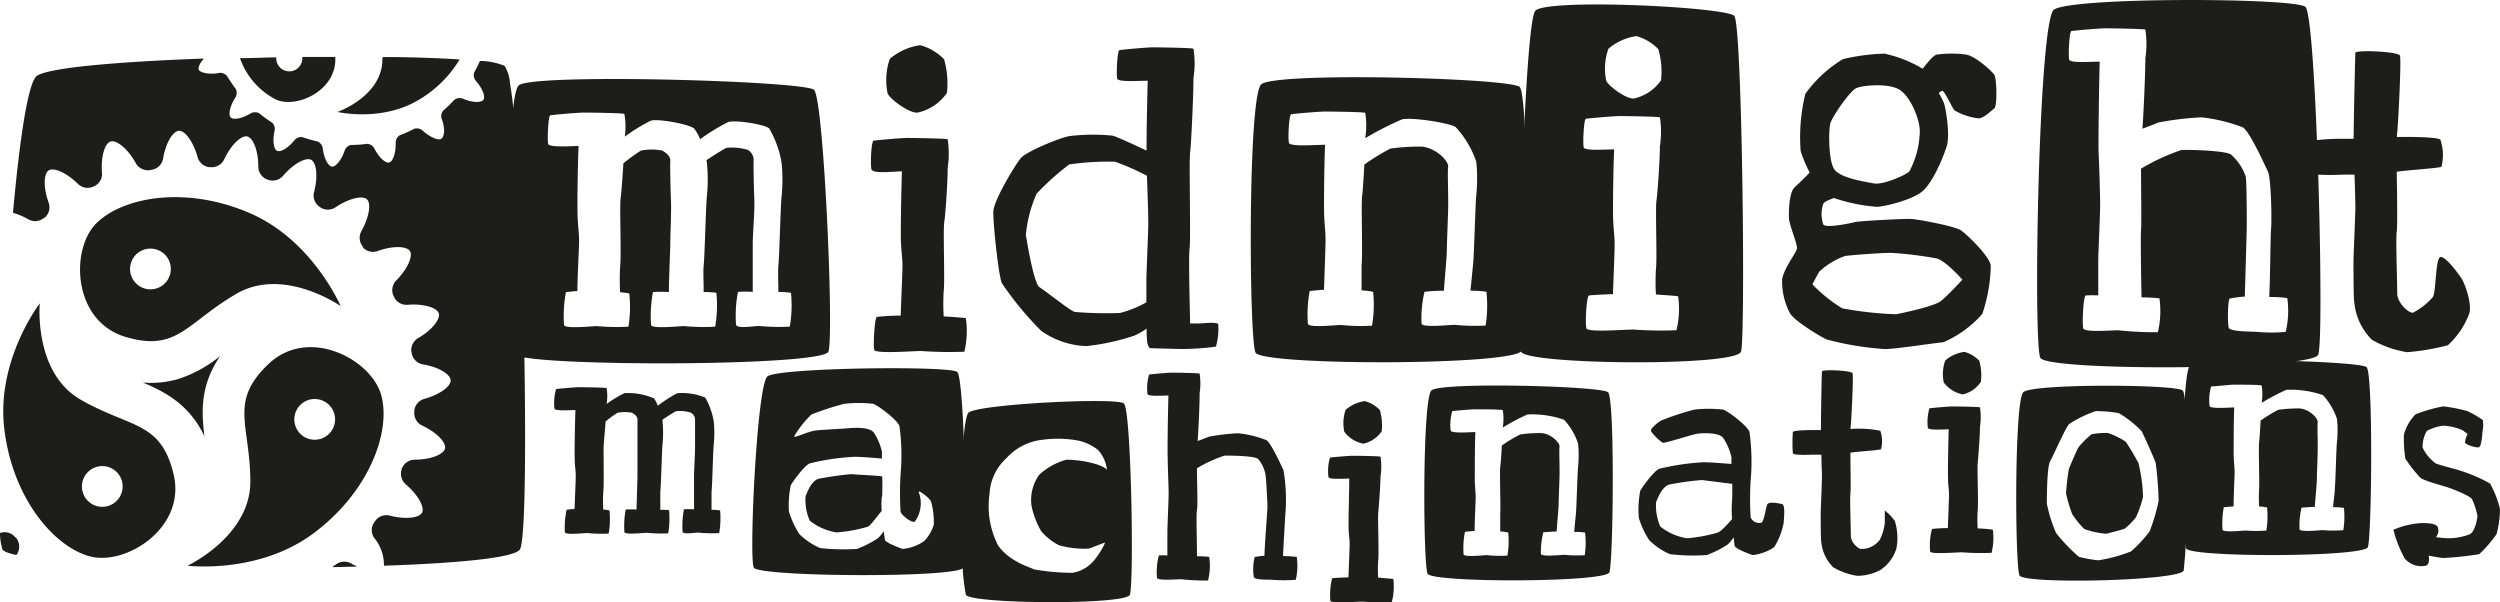 <?xml version="1.0" encoding="UTF-8"?>
<svg xmlns="http://www.w3.org/2000/svg" viewBox="0 0 314.25 75.73">
  <defs>
    <style>.cls-1{fill:#1d1d1b;}</style>
  </defs>
  <g id="Layer_2" data-name="Layer 2">
    <g id="Layer_1-2" data-name="Layer 1">
      <path class="cls-1" d="M121.41,40c-.14-.05-1.46-.15-2.79-.23a27.58,27.58,0,0,1,0-3.15c.17-1.32-.09-7.69.07-8.67s.44-5.15.43-6.83a11.88,11.88,0,0,0,0-3.62c-.26-.1-4.42-.16-5.08-.16s-3.7.26-4.21.34c-.32,0-.44,3-.29,3.59s2.55.31,3.83.26c-.08,2.57-.18,7.85-.12,8.94.07,1.44.19,2,.19,3,0,.84-.17,4.45-.22,6.2-1.35,0-2.73.12-3,.17s-.48,3.56-.33,4.13,5.37.1,6,.16a49.93,49.93,0,0,0,5.33.08A11.32,11.32,0,0,0,121.41,40Z"></path>
      <path class="cls-1" d="M250.69,9.41c-.3-.47-2.38-2.35-3.51-2.54a13.16,13.16,0,0,0-3.76,0c-.41.11-1.2,1.07-1.74,1.77a16,16,0,0,0-4.81-1.9,25.3,25.3,0,0,0-5.2.69,15.82,15.82,0,0,0-4.74,4.37,23,23,0,0,0-.59,7.17,16.64,16.64,0,0,0,1.14,2.72c-.57.59-1.44,1.45-1.88,1.84-.69.6-.77,2.93-.73,3.87s1.12,3.32,1,3.88-1.65,2.45-1.86,3.87a8.67,8.67,0,0,0,.94,4.13c.39.9,3.58,2.89,4.69,3.4a37.88,37.88,0,0,0,7.33,1.2c1.24,0,6.62-.82,7.31-.86a13.66,13.66,0,0,0,4.9-3.57,20,20,0,0,0,1.06-6c0-1.09-3-4-3.77-4.51s-5.37-1.38-6.28-1.42-6.5.26-7,.39-3.63.82-4,.31a4,4,0,0,1,0-2.61c.11-.24.8-.53,1.33-.72A22,22,0,0,0,235.93,26c1.17-.07,4.52-.9,5.77-2s2.54-4.14,3-5.6-.13-4.86-.35-5.46a10.21,10.21,0,0,0-.64-1.23c.15-.17.33-.32.47-.28.3.08,1.21,2.15,1.51,2.45a8,8,0,0,0,3,1c.69,0,1.63-1,2-1.25S251,9.89,250.69,9.41ZM231.92,32.18c.87-.13,5-.43,5.9-.39a47.13,47.13,0,0,1,5.68.71c1.19.39,3.17,2.66,3.17,2.66s-1.84,2-2.7,2.68-4.78,1.49-5.59,1.66a43.65,43.65,0,0,1-6.83-.75,19.26,19.26,0,0,1-3.73-3s.5-1,.88-1.62A9.23,9.23,0,0,1,231.92,32.18ZM240,21.55c-.52.5-3.32,1.73-4.48,1.5s-4.3-.66-5-1.85-.67-4.86-.45-5.68,2.43-4.06,3.26-4.44,4.13-.65,5.46.21,2.45,3.5,2.53,5.09A11.08,11.08,0,0,1,240,21.55Z"></path>
      <path class="cls-1" d="M309.38,34.94c-.4-.57-1.89-2.64-2.58-2.64s-.57,4.48-1,5.05a8.49,8.49,0,0,1-2.47,1.95c-.46.12-1.9-1.06-2-2.35,0-2-.2-6.78-.06-7.84.1-.77.05-4.41,0-7.52,1-.18,5.34-.45,5.62-.63a5.92,5.92,0,0,0-.14-3.41c-.3-.3-3.47-.38-5.46-.32,0-.09,0-.18,0-.23.16-1,.57-9.47.39-10s-5.53-.76-5.62-.36c0,.24-.18,7.14-.21,10.81l-1.34,0a26.92,26.92,0,0,0-3.36.17c-.3.05-.5.12-.51.21a27.63,27.63,0,0,0,0,3.86c0,.13.29.21.67.26a27.39,27.39,0,0,0,3.12,0l1.53,0c.06,1.62.11,3.46.11,4.11,0,1-.25,6.26-.24,7.06s0,4.69.12,5a7.6,7.6,0,0,0,2.21,4.6,13,13,0,0,0,4.42,1.55,29.34,29.34,0,0,0,5.11-.87,10.21,10.21,0,0,0,2.7-4C310.76,38.06,309.78,35.52,309.38,34.94Z"></path>
      <path class="cls-1" d="M90.52,64.16a7.85,7.85,0,0,0-1.08-.08c0-.9,0-1.82,0-2.23.1-.91.19-5.32.28-6a14.49,14.49,0,0,0,0-2.87,9,9,0,0,0-1.07-3,7.47,7.47,0,0,0-3.53-.55A18.46,18.46,0,0,0,82.68,51a3.81,3.81,0,0,0-.47-.92,8.14,8.14,0,0,0-3.73-.66,15.45,15.45,0,0,0-2.23,1.36,6.14,6.14,0,0,0,0-2c-.17-.07-3-.11-3.47-.11s-2.53.18-2.88.24a6.13,6.13,0,0,0-.2,2.45c.08.31,1.75.21,2.63.18-.06,1.75-.13,5.36-.09,6.11,0,1,.13,1.37.13,2.08s-.11,3.08-.15,4.26c-.47,0-.88.07-1,.09A11.12,11.12,0,0,0,71,66.9c.08.4,2.62.07,2.92.11a17.24,17.24,0,0,0,2.59.06,10.52,10.52,0,0,0,.1-2.91,5.23,5.23,0,0,0-.78-.11,20.18,20.18,0,0,1,0-2.2c.12-.91,0-5.26.06-5.93,0-.36.16-1.72.23-2.94a13.34,13.34,0,0,1,1.5-1.09,4.8,4.8,0,0,1,1.85,0c.17.13.68.37.66.87,0,.21,0,2.45,0,3.43s0,2.83,0,3.54-.09,3.16-.12,4.32a10.29,10.29,0,0,0-1.36,0,11.17,11.17,0,0,0-.16,2.83c.07.39,2.61.06,2.91.1a17.34,17.34,0,0,0,2.6.06,11.34,11.34,0,0,0,.1-2.91A8.08,8.08,0,0,0,83,64.09c0-.9,0-1.83,0-2.24.1-.91.2-5.32.28-6a14.49,14.49,0,0,0,0-2.87c0-.06,0-.15,0-.23.69-.47,1.54-1,1.7-1.06a4.47,4.47,0,0,1,1.85.18,1,1,0,0,1,.54.87c0,.21,0,2.45,0,3.43s-.13,3-.13,3.65,0,3.12,0,4.2a10.71,10.71,0,0,0-1.27,0,11.12,11.12,0,0,0-.17,2.82c.07.4,1.72.07,2,.11a17.34,17.34,0,0,0,2.6.06A10.92,10.92,0,0,0,90.52,64.16Z"></path>
      <path class="cls-1" d="M163,70a16.56,16.56,0,0,0-1.73-.1c.09-1.65.28-5.18.34-5.8a22.77,22.77,0,0,0-.27-5c-.28-.55-1.57-3.44-2.16-3.78a13.81,13.81,0,0,0-3.53-.86,27.36,27.36,0,0,0-3.72.44c-.19.09-.84.33-1.39.54.1-1.24.27-4.78.25-6a7.94,7.94,0,0,0,0-2.48c-.18-.07-3-.12-3.47-.12s-2.53.18-2.88.24a6,6,0,0,0-.2,2.45c.08.31,1.75.21,2.63.18-.06,2.12-.14,7.08-.09,7.86,0,1,.12,3.72.12,4.43s-.16,4.27-.16,4.82c0,.28,0,1.67,0,3a7.67,7.67,0,0,0-1.07,0,7.89,7.89,0,0,0-.23,2.82c.1.4,2.69.14,3.1.18a28.2,28.2,0,0,0,3.31.15A7.65,7.65,0,0,0,152,70a13.24,13.24,0,0,0-1.54-.08c0-2.16-.12-5.23,0-5.82s0-3.1,0-5.24a16.93,16.93,0,0,1,3.46-1.59c.62,0,3.76,0,4.23.43a4.22,4.22,0,0,1,.93,2c.08.51.24,3.54.24,4s-.33,4.37-.38,6.16a9.15,9.15,0,0,0-1.23.16,6.47,6.47,0,0,0-.11,2.51c.1.39,1.87.32,2.28.35a19.76,19.76,0,0,0,3,0A7.7,7.7,0,0,0,163,70Z"></path>
      <path class="cls-1" d="M173.45,51.54a4.15,4.15,0,0,0-1.89-1.12,4.63,4.63,0,0,0-2.41,1.09,5.09,5.09,0,0,0-.17,2.76,3.9,3.9,0,0,0,2.39,1.5,3.82,3.82,0,0,0,2.31-1.55A7.13,7.13,0,0,0,173.45,51.54Zm1.69,21.23c-.09,0-1-.1-1.9-.16a15.43,15.43,0,0,1,0-2.15c.11-.9-.06-5.26,0-5.92s.29-3.52.29-4.67a7.87,7.87,0,0,0,0-2.47c-.17-.07-3-.11-3.47-.11s-2.52.17-2.88.23a6,6,0,0,0-.19,2.45c.08.31,1.74.21,2.61.18,0,1.75-.12,5.36-.08,6.11,0,1,.13,1.38.13,2.08s-.11,3-.15,4.24c-.92,0-1.86.08-2.05.11a8.23,8.23,0,0,0-.22,2.83c.1.39,3.67.07,4.08.11a34,34,0,0,0,3.64.05A7.7,7.7,0,0,0,175.14,72.77Z"></path>
      <path class="cls-1" d="M224,63.36c-.48-.11-1.68-.35-1.86.06s-.38,2-.7,2.27a1.15,1.15,0,0,1-1.38-.65,35.68,35.68,0,0,1,.06-5.47,27.33,27.33,0,0,0-.21-5.27c-.24-.79-2.81-2.69-3.3-2.81a15.83,15.83,0,0,0-3.64,0,35.41,35.41,0,0,0-4.12,1.35c-.44.23-1.28.94-1.33,1.23s1.3,1.57,1.54,1.59c.45,0,3.79-1.09,4.35-1.15s2.73-.21,3.23.59a7.26,7.26,0,0,1,1,2.35c0,.09,0,.42,0,.87-.78-.06-2.44-.2-3.43-.22a30.6,30.6,0,0,0-5.62.82c-.67.24-2.11,2.24-2.41,2.77A12.48,12.48,0,0,0,206,65.1a11.18,11.18,0,0,0,1.32,2.82,8.52,8.52,0,0,0,2.59,1.74,24.82,24.82,0,0,0,4.64.11,13,13,0,0,0,2.65-1.35,5.53,5.53,0,0,0,.72-.88c.06.57.11,1,.13,1.08.09.36,1.8,1,2.24,1.15a5.78,5.78,0,0,0,2.73-1,8.86,8.86,0,0,0,1.19-3.06C224.21,65.32,224.47,63.48,224,63.36Zm-6.28,1.9c-.54.61-1.48,1.63-1.82,1.69a19.21,19.21,0,0,1-3.85.71,7.27,7.27,0,0,1-3.35-1.47,6.58,6.58,0,0,1-.53-3.09c.12-.18.68-2,1.74-2.21a37.89,37.89,0,0,1,4-.55l3.84.48c0,1,0,1.94-.05,2.34A16.36,16.36,0,0,0,217.72,65.26Z"></path>
      <path class="cls-1" d="M238.17,65.47a5.69,5.69,0,0,0-1.25-1.29s0,1,0,1.52a6.23,6.23,0,0,1-.63,2.15A2.83,2.83,0,0,1,234,69c-.32.08-1.3-.72-1.35-1.6,0-1.36-.14-4.64-.05-5.36.07-.53,0-3,0-5.14.67-.12,3.65-.31,3.85-.43a4,4,0,0,0-.1-2.33,14.43,14.43,0,0,0-3.74-.22c0-.06,0-.12,0-.15.11-.67.38-6.47.26-6.84s-3.78-.52-3.84-.25-.12,4.88-.14,7.38H228c-.47,0-2.6,0-2.64.26a19.38,19.38,0,0,0,0,2.64c.07.32,2.19.19,2.59.19l1,0c0,1.11.07,2.37.07,2.81,0,.71-.17,4.28-.16,4.83s0,3.2.08,3.39a5.15,5.15,0,0,0,1.51,3.14,8.58,8.58,0,0,0,3,1.06,6.23,6.23,0,0,0,2.94-.75,5,5,0,0,0,2-2.73A7.1,7.1,0,0,0,238.17,65.47Z"></path>
      <path class="cls-1" d="M248.8,45.35a4.07,4.07,0,0,0-1.88-1.12,4.63,4.63,0,0,0-2.41,1.09,5.18,5.18,0,0,0-.18,2.76,4,4,0,0,0,2.39,1.5A3.79,3.79,0,0,0,249,48,6.88,6.88,0,0,0,248.8,45.35Zm1.7,21.23a19.13,19.13,0,0,0-1.91-.16,19.28,19.28,0,0,1,0-2.15c.12-.9-.06-5.26,0-5.93s.3-3.52.29-4.66a7.93,7.93,0,0,0,0-2.48c-.18-.07-3-.11-3.47-.11s-2.53.18-2.88.24a6,6,0,0,0-.2,2.45c.08.31,1.74.21,2.62.18-.05,1.75-.12,5.36-.08,6.11,0,1,.12,1.37.12,2.08s-.11,3-.14,4.23c-.92,0-1.87.09-2,.12a8,8,0,0,0-.23,2.83c.1.39,3.67.06,4.08.1a31.59,31.59,0,0,0,3.64.06A7.71,7.71,0,0,0,250.5,66.58Z"></path>
      <path class="cls-1" d="M314.25,64A12.54,12.54,0,0,0,313,60.78a19.2,19.2,0,0,0-3.82-1.64c-.4-.14-2.51-.68-3-.88a5.33,5.33,0,0,1-1.66-2,3.94,3.94,0,0,1,.54-2.1,6.27,6.27,0,0,1,2-.65,6.73,6.73,0,0,1,2.53.59,6.7,6.7,0,0,0,.6.45,2.73,2.73,0,0,0-.34,1.08c.09.26,1.17.61,1.66.61s.48-1.82.6-2.37a3,3,0,0,0,0-.85.64.64,0,0,0,0-.2,12.17,12.17,0,0,0-1.94-1.14,19.94,19.94,0,0,0-3.06-.6,19.24,19.24,0,0,0-3.48,1,5.86,5.86,0,0,0-1.46,2.56,16.62,16.62,0,0,0,.18,3A16.78,16.78,0,0,0,304.19,60c.37.43,3.15,1.11,3.89,1.4s2.56,1,2.7,1.43a9.63,9.63,0,0,1,.63,2c0,.37-.28,1.91-.92,2.31a7.37,7.37,0,0,1-3,.51,12.07,12.07,0,0,1-2.91-.5,1,1,0,0,0-.21-.08l-2,.08a4,4,0,0,0,.11,1.9c.14.28,4,1.09,4.71,1.09a41.45,41.45,0,0,0,4.45-.48,15.54,15.54,0,0,0,2.17-2.51A12,12,0,0,0,314.25,64Z"></path>
      <path class="cls-1" d="M102.32,11.29c-1.17-1.06-31.7-2-36.55-.79a1.76,1.76,0,0,0-.55.22c-1.74,1.32-1.56,32.06-.74,33.74.14.28,1.28.5,3.1.69,9.24.92,36,.64,36.55-.95C104.85,42.31,103.56,12.41,102.32,11.29Zm-3,29.76a24.09,24.09,0,0,1-3.8-.07c-.43-.06-2.85.41-3-.16a15.86,15.86,0,0,1,.24-4.13,12.81,12.81,0,0,1,1.86,0V30.49c0-1,.26-3.92.2-5.35s-.13-4.72-.08-5A1.5,1.5,0,0,0,94,18.84a6.7,6.7,0,0,0-2.71-.25c-.23.11-1.47.85-2.49,1.55a2.45,2.45,0,0,1,.06.34,21.73,21.73,0,0,1,0,4.19c-.13,1-.27,7.43-.41,8.75-.07.6,0,2,0,3.29a12.16,12.16,0,0,1,1.6.09,16,16,0,0,1-.15,4.26A25.36,25.36,0,0,1,86.1,41c-.43-.06-4.16.41-4.26-.16a15.89,15.89,0,0,1,.24-4.13,16.37,16.37,0,0,1,2,0c0-1.7.18-5.46.18-6.32,0-1,.14-3.74.08-5.18s-.13-4.71-.08-5c0-.73-.72-1.09-1-1.28a6.82,6.82,0,0,0-2.7,0,22.84,22.84,0,0,0-2.2,1.6c-.11,1.79-.26,3.78-.34,4.31-.16,1,.1,7.35-.07,8.67a29,29,0,0,0,0,3.23,7.39,7.39,0,0,1,1.15.15A16,16,0,0,1,79,41.06,25.52,25.52,0,0,1,75.16,41c-.43-.06-4.16.41-4.26-.16a15.89,15.89,0,0,1,.24-4.13c.15,0,.74-.08,1.44-.13,0-1.73.21-5.39.21-6.24,0-1-.11-1.61-.18-3-.06-1.1,0-6.38.12-9-1.28.05-3.72.2-3.83-.26s0-3.54.28-3.59c.52-.08,3.56-.34,4.22-.34s4.82.06,5.08.16a9.14,9.14,0,0,1,.06,2.86,23.09,23.09,0,0,1,3.26-2c1-.29,5,.49,5.46,1A5.06,5.06,0,0,1,88,17.5a27.1,27.1,0,0,1,3.53-2.16c1-.29,4.7.32,5.16.81a12.72,12.72,0,0,1,1.56,4.33,21.74,21.74,0,0,1,0,4.19c-.13,1-.27,7.43-.41,8.75-.06.61,0,2,0,3.28a9.45,9.45,0,0,1,1.59.11A15.86,15.86,0,0,1,99.28,41.05Z"></path>
      <path class="cls-1" d="M191.75,18.34c-.12-4.07-.36-7.07-.73-7.41-1.24-1.12-30.4-1.91-32.46-.35-1.73,1.33-1.56,32.07-.74,33.74s32.73,1.65,33.45-.25a2.48,2.48,0,0,0,.09-.4C191.81,40.9,192,27.13,191.75,18.34Zm-5,22.58a25.52,25.52,0,0,1-3.81-.08c-.43-.06-4.15.41-4.25-.16a14.38,14.38,0,0,1,.37-4,23.63,23.63,0,0,1,2.44-.14c.09-1.43.37-4.29.37-5.15,0-1,.17-4.41.17-5.85,0-1.76-.1-4.31,0-4.62,0-.73-1.51-2.29-3.28-2.49a26.3,26.3,0,0,0-4,.25,29,29,0,0,0-3.26,2c-.09,1.7-.21,3.46-.28,3.95-.14,1,.09,7.35-.07,8.67,0,1.06,0,2.13,0,3.2a10.08,10.08,0,0,1,1.45.18,15.6,15.6,0,0,1-.14,4.26,25.36,25.36,0,0,1-3.8-.08c-.43-.06-4.16.41-4.26-.16a16.33,16.33,0,0,1,.23-4.13c.18,0,1-.1,1.8-.15.05-1.75.19-5.37.19-6.22,0-1-.1-1.61-.17-3.05-.05-1.1,0-6.38.11-8.94-.61-.06-4.4.31-4.54-.26s0-3.54.29-3.59c.51-.08,3.55-.34,4.21-.34s4.83.05,5.09.16a10.34,10.34,0,0,1,0,3.19A39.37,39.37,0,0,1,176.25,15c1.28-.29,6.18.49,6.75,1a12.11,12.11,0,0,1,2.57,4.34,21,21,0,0,1,0,4.19c-.12,1-.26,7.43-.41,8.75-.06.6-.19,1.95-.32,3.26a15.07,15.07,0,0,1,2,.13A15.94,15.94,0,0,1,186.74,40.92Z"></path>
      <path class="cls-1" d="M218,2c-1-1.12-23.39-2.23-25-.66-.6.57-1.14,8.27-1.51,17-.45,10.54-.64,22.58-.39,25.33a1.9,1.9,0,0,0,.09.53c.66,1.67,27.09,1.9,27.66,0S219,3.12,218,2ZM202.17,6.14a6.84,6.84,0,0,1,3.53-1.6,6.06,6.06,0,0,1,2.75,1.64,10,10,0,0,1,.34,3.92,5.65,5.65,0,0,1-3.38,2.28c-.91.13-3.11-1.47-3.5-2.2A7.51,7.51,0,0,1,202.17,6.14Zm8.56,35.37a49.71,49.71,0,0,1-5.32-.08c-.61-.06-5.83.41-6-.16s0-4.08.34-4.13,1.66-.12,3-.17c.06-1.76.21-5.36.21-6.2,0-1-.11-1.61-.18-3.05-.06-1.09,0-6.37.12-8.94-1.28,0-3.71.2-3.83-.26s0-3.54.29-3.59c.51-.08,3.55-.34,4.21-.34s4.82.06,5.08.16a11.94,11.94,0,0,1,0,3.63c0,1.67-.3,6-.43,6.82-.16,1,.1,7.35-.07,8.67a27.59,27.59,0,0,0,0,3.15c1.33.08,2.65.18,2.79.23A11.31,11.31,0,0,1,210.73,41.51Z"></path>
      <path class="cls-1" d="M291.4,21.92c0-1.46-.1-2.91-.16-4.33-.34-8.7-.87-16.25-1.45-16.73-1.38-1.15-29.32-1.25-31.61.35-1.94,1.36-2.63,42-1.71,43.77.49.92,10.19,1.3,19.24,1.16a116.86,116.86,0,0,0,13.07-.76c1.53-.22,2.5-.48,2.62-.8C291.81,43.59,291.74,32.63,291.4,21.92Zm-17.21-3.06a26.1,26.1,0,0,0-5.06,2.34c0,3.14.07,6.89,0,7.67s0,5.36.06,8.51a21.2,21.2,0,0,1,2.25.12,11.32,11.32,0,0,1-.2,4.26,43.63,43.63,0,0,1-4.85-.23c-.6-.06-4.39.31-4.53-.26s0-4.08.33-4.13a10.16,10.16,0,0,1,1.56,0c0-1.91,0-3.93,0-4.34,0-.81.24-6,.24-7.06s-.12-5.05-.19-6.48c-.06-1.14.05-8.4.13-11.51-1.28,0-3.73.2-3.84-.26s0-3.53.29-3.59c.51-.08,3.56-.34,4.22-.34s4.81.06,5.07.16a11.94,11.94,0,0,1,0,3.63c0,1.84-.22,7-.37,8.83.81-.3,1.75-.66,2-.78a38.45,38.45,0,0,1,5.44-.65,20.64,20.64,0,0,1,5.18,1.26c.86.49,2.75,4.72,3.15,5.53s.52,6.08.4,7.29c-.08.91-.1,6.08-.23,8.5a15.64,15.64,0,0,1,2.27.14,11.28,11.28,0,0,1-.2,4.25h0a20,20,0,0,1-3.55,0c-.6-.06-3.46,0-3.61-.53s-.15-3.61.16-3.67a16.11,16.11,0,0,1,1.86-.24c.08-2.61.25-8.48.25-9,0-.69,0-5.34-.13-6.09a6.6,6.6,0,0,0-1.86-2.77C279.7,18.92,275.11,18.8,274.19,18.86Z"></path>
      <path class="cls-1" d="M110.84,62.42c0-.4.06-1.54,0-2.54-1-.13-3.56-.23-3.84-.28-1.33.12-2.66.31-4,.56-1.06.18-1.62,2-1.74,2.21a6.43,6.43,0,0,0,.53,3.08,7.17,7.17,0,0,0,3.35,1.47,18.56,18.56,0,0,0,3.85-.7c.34-.06,1.26-1.39,1.79-2A12,12,0,0,1,110.84,62.42Zm0,0c0-.4.06-1.54,0-2.54-1-.13-3.56-.23-3.84-.28-1.33.12-2.66.31-4,.56-1.06.18-1.62,2-1.74,2.21a6.43,6.43,0,0,0,.53,3.08,7.17,7.17,0,0,0,3.35,1.47,18.56,18.56,0,0,0,3.85-.7c.34-.06,1.26-1.39,1.79-2A12,12,0,0,1,110.84,62.42Zm0,0c0-.4.06-1.54,0-2.54-1-.13-3.56-.23-3.84-.28-1.33.12-2.66.31-4,.56-1.06.18-1.62,2-1.74,2.21a6.43,6.43,0,0,0,.53,3.08,7.17,7.17,0,0,0,3.35,1.47,18.56,18.56,0,0,0,3.85-.7c.34-.06,1.26-1.39,1.79-2A12,12,0,0,1,110.84,62.42Zm0,0c0-.4.06-1.54,0-2.54-1-.13-3.56-.23-3.84-.28-1.33.12-2.66.31-4,.56-1.06.18-1.62,2-1.74,2.21a6.43,6.43,0,0,0,.53,3.08,7.17,7.17,0,0,0,3.35,1.47,18.56,18.56,0,0,0,3.85-.7c.34-.06,1.26-1.39,1.79-2A12,12,0,0,1,110.84,62.42Zm0,0c0-.4.06-1.54,0-2.54-1-.13-3.56-.23-3.84-.28-1.33.12-2.66.31-4,.56-1.06.18-1.62,2-1.74,2.21a6.43,6.43,0,0,0,.53,3.08,7.17,7.17,0,0,0,3.35,1.47,18.56,18.56,0,0,0,3.85-.7c.34-.06,1.26-1.39,1.79-2A12,12,0,0,1,110.84,62.42Zm0,0c0-.4.06-1.54,0-2.54-1-.13-3.56-.23-3.84-.28-1.33.12-2.66.31-4,.56-1.06.18-1.62,2-1.74,2.21a6.43,6.43,0,0,0,.53,3.08,7.17,7.17,0,0,0,3.35,1.47,18.56,18.56,0,0,0,3.85-.7c.34-.06,1.26-1.39,1.79-2A12,12,0,0,1,110.84,62.42Zm0,0c0-.4.06-1.54,0-2.54-1-.13-3.56-.23-3.84-.28-1.33.12-2.66.31-4,.56-1.06.18-1.62,2-1.74,2.21a6.43,6.43,0,0,0,.53,3.08,7.17,7.17,0,0,0,3.35,1.47,18.56,18.56,0,0,0,3.85-.7c.34-.06,1.26-1.39,1.79-2A12,12,0,0,1,110.84,62.42Zm0,0c0-.4.06-1.54,0-2.54-1-.13-3.56-.23-3.84-.28-1.33.12-2.66.31-4,.56-1.06.18-1.62,2-1.74,2.21a6.43,6.43,0,0,0,.53,3.08,7.17,7.17,0,0,0,3.35,1.47,18.56,18.56,0,0,0,3.85-.7c.34-.06,1.26-1.39,1.79-2A12,12,0,0,1,110.84,62.42Zm0,0c0-.4.06-1.54,0-2.54-1-.13-3.56-.23-3.84-.28-1.33.12-2.66.31-4,.56-1.06.18-1.62,2-1.74,2.21a6.43,6.43,0,0,0,.53,3.08,7.17,7.17,0,0,0,3.35,1.47,18.56,18.56,0,0,0,3.85-.7c.34-.06,1.26-1.39,1.79-2A12,12,0,0,1,110.84,62.42Zm0,0c0-.4.06-1.54,0-2.54-1-.13-3.56-.23-3.84-.28-1.33.12-2.66.31-4,.56-1.06.18-1.62,2-1.74,2.21a6.43,6.43,0,0,0,.53,3.08,7.17,7.17,0,0,0,3.35,1.47,18.56,18.56,0,0,0,3.85-.7c.34-.06,1.26-1.39,1.79-2A12,12,0,0,1,110.84,62.42Zm10.4-4.54h0c-.15-5.54-.47-10.77-.92-11.13-.94-.79-22.27-.55-23.84.55-1.33.92-2.35,22.87-1.73,24.05s25.8,1.33,26.35,0a7.07,7.07,0,0,0,.17-1.51v0C121.39,67.38,121.38,62.51,121.24,57.88Zm-3.86,8.05A5.12,5.12,0,0,1,116.19,68a5.7,5.7,0,0,1-2.73,1c-.44-.15-2.15-.79-2.23-1.15,0-.1-.08-.52-.14-1.08a6,6,0,0,1-.72.88A13.69,13.69,0,0,1,107.73,69a26.74,26.74,0,0,1-4.65-.11,8.84,8.84,0,0,1-2.59-1.74,11.4,11.4,0,0,1-1.32-2.83A12.48,12.48,0,0,1,99.4,61c.3-.53,1.74-2.53,2.42-2.76a29.55,29.55,0,0,1,5.61-.82c1,0,2.65.16,3.43.22,0-.45,0-.78,0-.87a7.31,7.31,0,0,0-1-2.36c-.5-.79-2.67-.64-3.23-.58s-3.78.21-4.23.3c-1.21.24-2.62,1-2.57.71A12.64,12.64,0,0,1,102,52.1a34.75,34.75,0,0,1,4.12-1.34,15.83,15.83,0,0,1,3.64,0c.49.12,3.06,2,3.3,2.81a26.52,26.52,0,0,1,.2,5.27,38.4,38.4,0,0,0-.06,5.47c.15.52,1.48,1.49,1.8,1.25a3.92,3.92,0,0,0,.49-3.68c-.14-.42,1.4.73,1.55,1.19A9.7,9.7,0,0,1,117.38,65.93Zm-6.49-6.05c-1-.13-3.56-.23-3.84-.28-1.33.12-2.66.31-4,.56-1.06.18-1.62,2-1.74,2.21a6.43,6.43,0,0,0,.53,3.08,7.17,7.17,0,0,0,3.35,1.47,18.56,18.56,0,0,0,3.85-.7c.34-.06,1.26-1.39,1.79-2a12,12,0,0,1,0-1.8C110.89,62,110.9,60.88,110.89,59.88Zm0,2.54c0-.4.06-1.54,0-2.54-1-.13-3.56-.23-3.84-.28-1.33.12-2.66.31-4,.56-1.06.18-1.62,2-1.74,2.21a6.43,6.43,0,0,0,.53,3.08,7.17,7.17,0,0,0,3.35,1.47,18.56,18.56,0,0,0,3.85-.7c.34-.06,1.26-1.39,1.79-2A12,12,0,0,1,110.84,62.42Zm0,0c0-.4.06-1.54,0-2.54-1-.13-3.56-.23-3.84-.28-1.33.12-2.66.31-4,.56-1.06.18-1.62,2-1.74,2.21a6.43,6.43,0,0,0,.53,3.08,7.17,7.17,0,0,0,3.35,1.47,18.56,18.56,0,0,0,3.85-.7c.34-.06,1.26-1.39,1.79-2A12,12,0,0,1,110.84,62.42Zm0,0c0-.4.06-1.54,0-2.54-1-.13-3.56-.23-3.84-.28-1.33.12-2.66.31-4,.56-1.06.18-1.62,2-1.74,2.21a6.43,6.43,0,0,0,.53,3.08,7.17,7.17,0,0,0,3.35,1.47,18.56,18.56,0,0,0,3.85-.7c.34-.06,1.26-1.39,1.79-2A12,12,0,0,1,110.84,62.42Zm0,0c0-.4.06-1.54,0-2.54-1-.13-3.56-.23-3.84-.28-1.33.12-2.66.31-4,.56-1.06.18-1.62,2-1.74,2.21a6.43,6.43,0,0,0,.53,3.08,7.17,7.17,0,0,0,3.35,1.47,18.56,18.56,0,0,0,3.85-.7c.34-.06,1.26-1.39,1.79-2A12,12,0,0,1,110.84,62.42Zm0,0c0-.4.06-1.54,0-2.54-1-.13-3.56-.23-3.84-.28-1.33.12-2.66.31-4,.56-1.06.18-1.62,2-1.74,2.21a6.43,6.43,0,0,0,.53,3.08,7.17,7.17,0,0,0,3.35,1.47,18.56,18.56,0,0,0,3.85-.7c.34-.06,1.26-1.39,1.79-2A12,12,0,0,1,110.84,62.42Zm0,0c0-.4.06-1.54,0-2.54-1-.13-3.56-.23-3.84-.28-1.33.12-2.66.31-4,.56-1.06.18-1.62,2-1.74,2.21a6.43,6.43,0,0,0,.53,3.08,7.17,7.17,0,0,0,3.35,1.47,18.56,18.56,0,0,0,3.85-.7c.34-.06,1.26-1.39,1.79-2A12,12,0,0,1,110.84,62.42Zm0,0c0-.4.06-1.54,0-2.54-1-.13-3.56-.23-3.84-.28-1.33.12-2.66.31-4,.56-1.06.18-1.62,2-1.74,2.21a6.43,6.43,0,0,0,.53,3.08,7.17,7.17,0,0,0,3.35,1.47,18.56,18.56,0,0,0,3.85-.7c.34-.06,1.26-1.39,1.79-2A12,12,0,0,1,110.84,62.42Zm0,0c0-.4.06-1.54,0-2.54-1-.13-3.56-.23-3.84-.28-1.33.12-2.66.31-4,.56-1.06.18-1.62,2-1.74,2.21a6.43,6.43,0,0,0,.53,3.08,7.17,7.17,0,0,0,3.35,1.47,18.56,18.56,0,0,0,3.85-.7c.34-.06,1.26-1.39,1.79-2A12,12,0,0,1,110.84,62.42Z"></path>
      <path class="cls-1" d="M2,67.58a1.74,1.74,0,0,1,.18,2l-.11.19c-1-.22-1.62-.45-1.76-.71A7.14,7.14,0,0,1,0,67H0a1.71,1.71,0,0,1,1.86.47l0,0,.06.07v0Z"></path>
      <path class="cls-1" d="M21.83,59.65c-1.59-6.73-5.39-5.81-11.66-9.39C4.19,46.84,5,38.13,5,38.13S-.5,45.28.54,53.92s6.16,14.74,10.7,16S23.41,66.37,21.83,59.65Zm-8.2,3.94a2.56,2.56,0,1,1,1.67-3.21A2.57,2.57,0,0,1,13.63,63.59Z"></path>
      <path class="cls-1" d="M25.7,54.84c-1.91-4-4.9-5.55-7.75-6.76a12,12,0,0,0,4.68-.51,16.37,16.37,0,0,0,5.05-2.82C25.16,48.41,25.31,51.77,25.7,54.84Z"></path>
      <path class="cls-1" d="M31.33,26.76c-8-3.43-15.85-2-19.19,1.28s-3,12.3,3.58,14.29,7.72-1.77,14-5.4c5.89-3.43,12.94,1.44,13.11,1.55C42.74,38.35,39.26,30.15,31.33,26.76Zm-9.92,7.6a2.56,2.56,0,1,1-1.95-3.05A2.55,2.55,0,0,1,21.41,34.36Z"></path>
      <path class="cls-1" d="M44.09,70.8a9.25,9.25,0,0,0,.83.42l-3.11.07a1.14,1.14,0,0,1,.15-.17l.07-.06.07,0a0,0,0,0,1,0,0h0A1.74,1.74,0,0,1,44.09,70.8Z"></path>
      <path class="cls-1" d="M47.94,49.74c-1.19-4.55-9.14-8.77-14.17-4s-2.33,7.57-2.3,14.79c0,6.89-7.9,10.58-7.9,10.58S32.49,72.22,39.46,67,49.14,54.29,47.94,49.74Zm-6.5,4.71a2.56,2.56,0,1,1-.15-3.62A2.56,2.56,0,0,1,41.44,54.45Z"></path>
      <path class="cls-1" d="M30.17,7.31c1.51,0,3-.08,4.56-.1a1.33,1.33,0,0,0,0,.28A1.61,1.61,0,0,0,38,7.16l4.14,0c.26,4.11-4.64,6.45-7.33,5.41A9.21,9.21,0,0,1,30.17,7.31Z"></path>
      <path class="cls-1" d="M42.42,14.07s5.21-1.8,5.63-6.12q0-.41.06-.78c3.73,0,7.06.14,9.67.3a14.78,14.78,0,0,1-5.14,5.08C47.94,15.37,42.42,14.07,42.42,14.07Z"></path>
      <path class="cls-1" d="M65.39,69c-.45,1.1-7.66,1.79-17.13,2.11A5.31,5.31,0,0,0,47,67.57,1.74,1.74,0,0,1,47,65.71h0l0,0,.13-.18h0A1.73,1.73,0,0,1,49,64.81c2,.52,3.71.29,4.05-.37s-.45-2.18-2-3.52A1.75,1.75,0,0,1,50.49,59h0c0-.08,0-.15.08-.22v0a1.73,1.73,0,0,1,1.56-1c2.06,0,3.65-.68,3.81-1.41s-1-2-2.86-2.87a1.72,1.72,0,0,1-1-1.72v-.12a.22.22,0,0,0,0-.08,1.74,1.74,0,0,1,1.25-1.44c2-.55,3.35-1.6,3.32-2.34s-1.48-1.67-3.51-2a1.74,1.74,0,0,1-1.39-1.4s0,0,0,0v0a2,2,0,0,0-.05-.26h0a1.75,1.75,0,0,1,.85-1.64c1.78-1,2.83-2.42,2.6-3.12s-1.86-1.23-3.92-1.07a1.73,1.73,0,0,1-1.64-.86h0l-.1-.21v0a1.73,1.73,0,0,1,.33-2c1.45-1.47,2.1-3.06,1.71-3.68s-2.12-.71-4.07,0a1.73,1.73,0,0,1-1.83-.44L45.61,31l0,0,0,0h0a1.72,1.72,0,0,1-.18-1.95c1-1.8,1.24-3.5.69-4s-2.23-.14-3.93,1a1.75,1.75,0,0,1-1.83.08h0l0,0-.2-.14v0h0a1.73,1.73,0,0,1-.74-1.42,1.54,1.54,0,0,1,.06-.43c.52-2,.29-3.71-.37-4.05s-2.18.45-3.52,2a1.74,1.74,0,0,1-1.9.51h0l-.22-.08h0a1.76,1.76,0,0,1-1-1.56c0-2.06-.67-3.65-1.4-3.81s-2,1-2.88,2.86a1.72,1.72,0,0,1-1.71,1h-.2a1.74,1.74,0,0,1-1.44-1.25c-.55-2-1.6-3.35-2.34-3.32s-1.67,1.48-2,3.51a1.73,1.73,0,0,1-1.41,1.39h0v0l-.25.05h0A1.78,1.78,0,0,1,17,20.39c-1-1.78-2.41-2.83-3.11-2.6s-1.23,1.86-1.07,3.92a1.71,1.71,0,0,1-.86,1.64h0l-.21.1h0a1.74,1.74,0,0,1-1.95-.33c-1.47-1.45-3.06-2.1-3.68-1.7s-.71,2.11,0,4.06a1.73,1.73,0,0,1-.44,1.83l-.08.07-.06,0,0,0h0a1.74,1.74,0,0,1-2,.18,8.38,8.38,0,0,0-1.91-.81c.83-9.16,1.89-16.4,3-17.21,1.52-1.06,10.51-1.8,21-2.18-.52.58-.76,1.13-.63,1.43s1.26.64,2.53.38a1.11,1.11,0,0,1,1,.37h0c.34.56.71,1.11,1.1,1.63a1.09,1.09,0,0,1-.05,1.1c-.7,1.09-.9,2.16-.58,2.49s1.4.17,2.51-.51a1.11,1.11,0,0,1,1.09,0,17,17,0,0,0,1.61,1.17h0a1.1,1.1,0,0,1,.31,1c-.29,1.27-.12,2.34.31,2.54s1.36-.32,2.18-1.33a1.1,1.1,0,0,1,1-.39,19.55,19.55,0,0,0,1.89.54h0a1.08,1.08,0,0,1,.67.87c.16,1.29.69,2.24,1.15,2.29s1.18-.77,1.6-2a1.09,1.09,0,0,1,.82-.72,14.68,14.68,0,0,0,2-.14,1.1,1.1,0,0,1,.92.59c.59,1.16,1.41,1.87,1.86,1.76s.84-1.13.82-2.43a1.08,1.08,0,0,1,.52-1,14.55,14.55,0,0,0,1.8-.81h0a1.1,1.1,0,0,1,1.08.24c1,.88,2,1.27,2.35,1S56,16.23,55.54,15a1.09,1.09,0,0,1,.17-1.09h0a18,18,0,0,0,1.4-1.36h0a1.12,1.12,0,0,1,1.09-.14c1.2.51,2.28.52,2.56.14s-.08-1.4-.94-2.38a1.09,1.09,0,0,1-.21-1.07q.39-.7.72-1.44a8.32,8.32,0,0,1,3.1.62,4.92,4.92,0,0,1,.68,2.22c1,5.69,1.6,21.06,1.81,34.65C66.11,57.09,66,67.64,65.39,69Z"></path>
      <path class="cls-1" d="M141.27,50.71c-.94-.77-17.92.06-19.48,1.13-.44.31-.69,2.79-.82,6h0c-.14,3.71-.1,8.42,0,11.93v0a25.91,25.91,0,0,0,.44,5c.62,1.15,20.07,1.3,20.61,0S142.21,51.47,141.27,50.71Zm-11.58,13a10.51,10.51,0,0,0,1.2,3.08,7.65,7.65,0,0,0,2.2,1.74,11.68,11.68,0,0,0,3.76.43c.64-.19,1.91-.77,2.06-.74a9.24,9.24,0,0,1-1.45,2.29A4.4,4.4,0,0,1,134.81,72a27,27,0,0,1-4.87-.44c-.27-.21-3-.88-4.48-3a10.85,10.85,0,0,1-1.07-6.52,6.5,6.5,0,0,1,2.13-4.46,7.09,7.09,0,0,1,4.36-2.28,14.2,14.2,0,0,1,4.69.09A6.13,6.13,0,0,1,138,56.54a4.36,4.36,0,0,1,1.14,2.5c-.91-.93-4.28-1.32-5.15-1.24a8.24,8.24,0,0,0-3.36,1.88A5.41,5.41,0,0,0,129.69,63.75Z"></path>
      <path class="cls-1" d="M202.13,49.3c-.85-.77-20.77-1.31-22.18-.24-1.18.9-1.07,21.91-.5,23.06s22.36,1.12,22.85-.18S203,50.06,202.13,49.3ZM199.2,69.79a17.23,17.23,0,0,1-2.59-.05c-.3,0-2.84.28-2.92-.11A10,10,0,0,1,194,66.9c.14,0,1-.07,1.67-.09.06-1,.25-2.93.25-3.51s.12-3,.12-4c0-1.2-.07-2.95,0-3.16,0-.5-1-1.57-2.24-1.7a17.46,17.46,0,0,0-2.71.17A18.55,18.55,0,0,0,188.78,56c-.06,1.16-.14,2.36-.2,2.69-.09.67.07,5,0,5.93,0,.73,0,1.46,0,2.18a8.12,8.12,0,0,1,1,.13,10.51,10.51,0,0,1-.1,2.91,16,16,0,0,1-2.59-.06c-.3,0-2.85.29-2.92-.1a11.09,11.09,0,0,1,.17-2.82,11.16,11.16,0,0,1,1.22-.11c0-1.19.13-3.67.13-4.25s-.07-1.1-.11-2.08c0-.75,0-4.36.07-6.11-.41,0-3,.21-3.1-.18a6,6,0,0,1,.2-2.45c.35-.06,2.43-.23,2.88-.23s3.29,0,3.47.11a6.93,6.93,0,0,1,0,2.18A26.81,26.81,0,0,1,192,52.1a12,12,0,0,1,4.61.67,8.18,8.18,0,0,1,1.76,3,15.18,15.18,0,0,1,0,2.86c-.09.67-.19,5.08-.28,6-.05.41-.13,1.33-.22,2.23a9,9,0,0,1,1.37.08A10.51,10.51,0,0,1,199.2,69.79Z"></path>
      <path class="cls-1" d="M268.81,58.24a30.68,30.68,0,0,0-1.61-2.71,9.08,9.08,0,0,0-2.28-1.11,10.73,10.73,0,0,0-2,.16,10.15,10.15,0,0,0-1.67,1.67c-.21.37-1.09,2.39-1.2,2.75a29.54,29.54,0,0,0-.35,3,17,17,0,0,0,.77,2.61A11,11,0,0,0,262,66.5a10.84,10.84,0,0,0,2.71.59c.15,0,2.07-.52,2.35-.63A7.92,7.92,0,0,0,268.5,65a13.58,13.58,0,0,0,.88-2.56A20.28,20.28,0,0,0,268.81,58.24Zm0,0a30.68,30.68,0,0,0-1.61-2.71,9.08,9.08,0,0,0-2.28-1.11,10.73,10.73,0,0,0-2,.16,10.15,10.15,0,0,0-1.67,1.67c-.21.37-1.09,2.39-1.2,2.75a29.54,29.54,0,0,0-.35,3,17,17,0,0,0,.77,2.61A11,11,0,0,0,262,66.5a10.84,10.84,0,0,0,2.71.59c.15,0,2.07-.52,2.35-.63A7.92,7.92,0,0,0,268.5,65a13.58,13.58,0,0,0,.88-2.56A20.28,20.28,0,0,0,268.81,58.24Zm0,0a30.68,30.68,0,0,0-1.61-2.71,9.08,9.08,0,0,0-2.28-1.11,10.73,10.73,0,0,0-2,.16,10.15,10.15,0,0,0-1.67,1.67c-.21.37-1.09,2.39-1.2,2.75a29.54,29.54,0,0,0-.35,3,17,17,0,0,0,.77,2.61A11,11,0,0,0,262,66.5a10.84,10.84,0,0,0,2.71.59c.15,0,2.07-.52,2.35-.63A7.92,7.92,0,0,0,268.5,65a13.58,13.58,0,0,0,.88-2.56A20.28,20.28,0,0,0,268.81,58.24Zm0,0a30.68,30.68,0,0,0-1.61-2.71,9.08,9.08,0,0,0-2.28-1.11,10.73,10.73,0,0,0-2,.16,10.15,10.15,0,0,0-1.67,1.67c-.21.37-1.09,2.39-1.2,2.75a29.54,29.54,0,0,0-.35,3,17,17,0,0,0,.77,2.61A11,11,0,0,0,262,66.5a10.84,10.84,0,0,0,2.71.59c.15,0,2.07-.52,2.35-.63A7.92,7.92,0,0,0,268.5,65a13.58,13.58,0,0,0,.88-2.56A20.28,20.28,0,0,0,268.81,58.24Zm0,0a30.68,30.68,0,0,0-1.61-2.71,9.08,9.08,0,0,0-2.28-1.11,10.73,10.73,0,0,0-2,.16,10.15,10.15,0,0,0-1.67,1.67c-.21.37-1.09,2.39-1.2,2.75a29.54,29.54,0,0,0-.35,3,17,17,0,0,0,.77,2.61A11,11,0,0,0,262,66.5a10.84,10.84,0,0,0,2.71.59c.15,0,2.07-.52,2.35-.63A7.92,7.92,0,0,0,268.5,65a13.58,13.58,0,0,0,.88-2.56A20.28,20.28,0,0,0,268.81,58.24Zm0,0a30.68,30.68,0,0,0-1.61-2.71,9.08,9.08,0,0,0-2.28-1.11,10.73,10.73,0,0,0-2,.16,10.15,10.15,0,0,0-1.67,1.67c-.21.37-1.09,2.39-1.2,2.75a29.54,29.54,0,0,0-.35,3,17,17,0,0,0,.77,2.61A11,11,0,0,0,262,66.5a10.84,10.84,0,0,0,2.71.59c.15,0,2.07-.52,2.35-.63A7.92,7.92,0,0,0,268.5,65a13.58,13.58,0,0,0,.88-2.56A20.28,20.28,0,0,0,268.81,58.24Zm0,0a30.68,30.68,0,0,0-1.61-2.71,9.08,9.08,0,0,0-2.28-1.11,10.73,10.73,0,0,0-2,.16,10.15,10.15,0,0,0-1.67,1.67c-.21.37-1.09,2.39-1.2,2.75a29.54,29.54,0,0,0-.35,3,17,17,0,0,0,.77,2.61A11,11,0,0,0,262,66.5a10.84,10.84,0,0,0,2.71.59c.15,0,2.07-.52,2.35-.63A7.92,7.92,0,0,0,268.5,65a13.58,13.58,0,0,0,.88-2.56A20.28,20.28,0,0,0,268.81,58.24Zm0,0a30.68,30.68,0,0,0-1.61-2.71,9.08,9.08,0,0,0-2.28-1.11,10.73,10.73,0,0,0-2,.16,10.15,10.15,0,0,0-1.67,1.67c-.21.37-1.09,2.39-1.2,2.75a29.54,29.54,0,0,0-.35,3,17,17,0,0,0,.77,2.61A11,11,0,0,0,262,66.5a10.84,10.84,0,0,0,2.71.59c.15,0,2.07-.52,2.35-.63A7.92,7.92,0,0,0,268.5,65a13.58,13.58,0,0,0,.88-2.56A20.28,20.28,0,0,0,268.81,58.24Zm0,0a30.68,30.68,0,0,0-1.61-2.71,9.08,9.08,0,0,0-2.28-1.11,10.73,10.73,0,0,0-2,.16,10.15,10.15,0,0,0-1.67,1.67c-.21.37-1.09,2.39-1.2,2.75a29.54,29.54,0,0,0-.35,3,17,17,0,0,0,.77,2.61A11,11,0,0,0,262,66.5a10.84,10.84,0,0,0,2.71.59c.15,0,2.07-.52,2.35-.63A7.92,7.92,0,0,0,268.5,65a13.58,13.58,0,0,0,.88-2.56A20.28,20.28,0,0,0,268.81,58.24Zm0,0a30.68,30.68,0,0,0-1.61-2.71,9.08,9.08,0,0,0-2.28-1.11,10.73,10.73,0,0,0-2,.16,10.15,10.15,0,0,0-1.67,1.67c-.21.37-1.09,2.39-1.2,2.75a29.54,29.54,0,0,0-.35,3,17,17,0,0,0,.77,2.61A11,11,0,0,0,262,66.5a10.84,10.84,0,0,0,2.71.59c.15,0,2.07-.52,2.35-.63A7.92,7.92,0,0,0,268.5,65a13.58,13.58,0,0,0,.88-2.56A20.28,20.28,0,0,0,268.81,58.24Zm6.13-.1v-.06c0-4.62-.21-8.7-.58-9-.84-.77-18.55-.88-20,.19-1.19.91-1.07,21.91-.51,23.06s20.15.69,20.64-.61a83.52,83.52,0,0,0,.41-10.46.06.06,0,0,0,0-.06C275,60.16,275,59.14,274.94,58.14Zm-4.73,8.65a16.55,16.55,0,0,1-2.35,2.53,19.51,19.51,0,0,1-4.1,1.11,16.71,16.71,0,0,1-2.43-.43,21.09,21.09,0,0,1-2.88-3,18.38,18.38,0,0,1-1.16-3.69c0-.65,0-4.62.42-5.35s1.93-4.2,2.37-4.65a14,14,0,0,1,3.37-1.63,16.51,16.51,0,0,1,2.89.25,13.79,13.79,0,0,1,2.85,2.25c.31.55,1.61,3.51,1.78,4a45,45,0,0,1,.37,4.78A24.07,24.07,0,0,1,270.21,66.79Zm-3-11.26a9.08,9.08,0,0,0-2.28-1.11,10.73,10.73,0,0,0-2,.16,10.15,10.15,0,0,0-1.67,1.67c-.21.37-1.09,2.39-1.2,2.75a29.54,29.54,0,0,0-.35,3,17,17,0,0,0,.77,2.61A11,11,0,0,0,262,66.5a10.84,10.84,0,0,0,2.71.59c.15,0,2.07-.52,2.35-.63A7.92,7.92,0,0,0,268.5,65a13.58,13.58,0,0,0,.88-2.56,20.28,20.28,0,0,0-.57-4.15A30.68,30.68,0,0,0,267.2,55.53Zm1.61,2.71a30.68,30.68,0,0,0-1.61-2.71,9.08,9.08,0,0,0-2.28-1.11,10.73,10.73,0,0,0-2,.16,10.15,10.15,0,0,0-1.67,1.67c-.21.37-1.09,2.39-1.2,2.75a29.54,29.54,0,0,0-.35,3,17,17,0,0,0,.77,2.61A11,11,0,0,0,262,66.5a10.84,10.84,0,0,0,2.71.59c.15,0,2.07-.52,2.35-.63A7.92,7.92,0,0,0,268.5,65a13.58,13.58,0,0,0,.88-2.56A20.28,20.28,0,0,0,268.81,58.24Zm0,0a30.68,30.68,0,0,0-1.61-2.71,9.08,9.08,0,0,0-2.28-1.11,10.73,10.73,0,0,0-2,.16,10.15,10.15,0,0,0-1.67,1.67c-.21.37-1.09,2.39-1.2,2.75a29.54,29.54,0,0,0-.35,3,17,17,0,0,0,.77,2.61A11,11,0,0,0,262,66.5a10.84,10.84,0,0,0,2.71.59c.15,0,2.07-.52,2.35-.63A7.92,7.92,0,0,0,268.5,65a13.58,13.58,0,0,0,.88-2.56A20.28,20.28,0,0,0,268.81,58.24Zm0,0a30.68,30.68,0,0,0-1.61-2.71,9.08,9.08,0,0,0-2.28-1.11,10.73,10.73,0,0,0-2,.16,10.15,10.15,0,0,0-1.67,1.67c-.21.37-1.09,2.39-1.2,2.75a29.54,29.54,0,0,0-.35,3,17,17,0,0,0,.77,2.61A11,11,0,0,0,262,66.5a10.84,10.84,0,0,0,2.71.59c.15,0,2.07-.52,2.35-.63A7.92,7.92,0,0,0,268.5,65a13.58,13.58,0,0,0,.88-2.56A20.28,20.28,0,0,0,268.81,58.24Zm0,0a30.68,30.68,0,0,0-1.61-2.71,9.08,9.08,0,0,0-2.28-1.11,10.73,10.73,0,0,0-2,.16,10.15,10.15,0,0,0-1.67,1.67c-.21.37-1.09,2.39-1.2,2.75a29.54,29.54,0,0,0-.35,3,17,17,0,0,0,.77,2.61A11,11,0,0,0,262,66.5a10.84,10.84,0,0,0,2.71.59c.15,0,2.07-.52,2.35-.63A7.92,7.92,0,0,0,268.5,65a13.58,13.58,0,0,0,.88-2.56A20.28,20.28,0,0,0,268.81,58.24Zm0,0a30.68,30.68,0,0,0-1.61-2.71,9.08,9.08,0,0,0-2.28-1.11,10.73,10.73,0,0,0-2,.16,10.15,10.15,0,0,0-1.67,1.67c-.21.37-1.09,2.39-1.2,2.75a29.54,29.54,0,0,0-.35,3,17,17,0,0,0,.77,2.61A11,11,0,0,0,262,66.5a10.84,10.84,0,0,0,2.71.59c.15,0,2.07-.52,2.35-.63A7.92,7.92,0,0,0,268.5,65a13.58,13.58,0,0,0,.88-2.56A20.28,20.28,0,0,0,268.81,58.24Zm0,0a30.68,30.68,0,0,0-1.61-2.71,9.08,9.08,0,0,0-2.28-1.11,10.73,10.73,0,0,0-2,.16,10.15,10.15,0,0,0-1.67,1.67c-.21.37-1.09,2.39-1.2,2.75a29.54,29.54,0,0,0-.35,3,17,17,0,0,0,.77,2.61A11,11,0,0,0,262,66.5a10.84,10.84,0,0,0,2.71.59c.15,0,2.07-.52,2.35-.63A7.92,7.92,0,0,0,268.5,65a13.58,13.58,0,0,0,.88-2.56A20.28,20.28,0,0,0,268.81,58.24Zm0,0a30.68,30.68,0,0,0-1.61-2.71,9.08,9.08,0,0,0-2.28-1.11,10.73,10.73,0,0,0-2,.16,10.15,10.15,0,0,0-1.67,1.67c-.21.37-1.09,2.39-1.2,2.75a29.54,29.54,0,0,0-.35,3,17,17,0,0,0,.77,2.61A11,11,0,0,0,262,66.5a10.84,10.84,0,0,0,2.71.59c.15,0,2.07-.52,2.35-.63A7.92,7.92,0,0,0,268.5,65a13.58,13.58,0,0,0,.88-2.56A20.28,20.28,0,0,0,268.81,58.24Zm0,0a30.68,30.68,0,0,0-1.61-2.71,9.08,9.08,0,0,0-2.28-1.11,10.73,10.73,0,0,0-2,.16,10.15,10.15,0,0,0-1.67,1.67c-.21.37-1.09,2.39-1.2,2.75a29.54,29.54,0,0,0-.35,3,17,17,0,0,0,.77,2.61A11,11,0,0,0,262,66.5a10.84,10.84,0,0,0,2.71.59c.15,0,2.07-.52,2.35-.63A7.92,7.92,0,0,0,268.5,65a13.58,13.58,0,0,0,.88-2.56A20.28,20.28,0,0,0,268.81,58.24Z"></path>
      <path class="cls-1" d="M297.48,46.15c-.38-.34-4.59-.64-9.25-.77-5.73-.15-12.15-.05-12.92.54a.59.59,0,0,0-.15.22c-.51,1.21-.74,6.66-.77,11.94v.06c0,1,0,2,0,3v.06a50.16,50.16,0,0,0,.4,7.74c.56,1.15,22.36,1.12,22.85-.17S298.32,46.92,297.48,46.15Zm-2.92,20.49a16.11,16.11,0,0,1-2.6,0c-.3,0-2.84.28-2.91-.11a10,10,0,0,1,.25-2.72c.15,0,.95-.07,1.67-.1.07-1,.26-2.93.26-3.51s.11-3,.11-4c0-1.2-.07-2.95,0-3.16,0-.49-1-1.56-2.24-1.7a18.88,18.88,0,0,0-2.71.17,19.45,19.45,0,0,0-2.23,1.35c-.06,1.15-.14,2.35-.19,2.69-.09.67.06,5,0,5.93a19.82,19.82,0,0,0,0,2.18,6.41,6.41,0,0,1,1,.13,10.83,10.83,0,0,1-.09,2.9,17.34,17.34,0,0,1-2.6,0c-.29,0-2.84.28-2.91-.11a11.12,11.12,0,0,1,.16-2.82c.12,0,.65-.07,1.23-.1,0-1.2.13-3.67.13-4.25s-.07-1.1-.12-2.08c0-.76,0-4.37.07-6.12-.41,0-3,.22-3.09-.17a6,6,0,0,1,.19-2.46c.35,0,2.43-.23,2.88-.23s3.3,0,3.47.11a6.93,6.93,0,0,1,0,2.18A26.81,26.81,0,0,1,287.39,49a12.39,12.39,0,0,1,4.61.67,8.3,8.3,0,0,1,1.76,3,14.39,14.39,0,0,1,0,2.86c-.09.66-.18,5.07-.28,6,0,.41-.13,1.33-.22,2.22a10.39,10.39,0,0,1,1.37.09A10.82,10.82,0,0,1,294.56,66.64Z"></path>
      <path class="cls-1" d="M305,68.43c0,.38.78,2.37-.07,2.68a2.77,2.77,0,0,1-2.65-.89,15.42,15.42,0,0,1-1.43-3.62,10.08,10.08,0,0,1,3.61-.85c.88,0,1.9.07,2,.62C306.82,67.64,305,68.43,305,68.43Z"></path>
      <path class="cls-1" d="M152.84,43.57a32.67,32.67,0,0,1-4.19.3c-.58,0-4-.1-4.09-.1s-.29-.4-.35-.72a14.48,14.48,0,0,1-.08-1.74,10.21,10.21,0,0,1-1.54.88,28.68,28.68,0,0,1-6.08,1.32,10.59,10.59,0,0,1-5.62-1.91,40.23,40.23,0,0,1-4.95-6c-.43-.91-1.12-7.58-1.08-9s2.77-5.91,3.46-6.73,4.85-2.54,6.09-2.76a24.64,24.64,0,0,1,5.43-.06c.55.13,3.1,1.32,4.28,1.88,0-2.72.09-6.69.15-8.78-1.29,0-3.72.19-3.84-.27s0-3.53.29-3.58c.52-.09,3.56-.35,4.22-.35s4.82.06,5.08.17a11.59,11.59,0,0,1,0,3.67c0,2.13-.29,8.5-.42,9.33-.16,1,.1,10.79-.07,12.11-.13.95,0,6.32.07,9.43.44,0,.92,0,1.12,0,.42,0,2.2-.24,2.41.09A8,8,0,0,1,152.84,43.57ZM144.1,38c0-1.36,0-2.54,0-2.85,0-.81.24-6,.24-7.06s-.1-4.25-.17-6a32.76,32.76,0,0,0-4-1.76,33.75,33.75,0,0,0-5.77.34,32.54,32.54,0,0,0-4.1,3.68,16.58,16.58,0,0,0-1.35,5.18c.13.77,1,6.15,1.72,6.58s3.91,3,4.43,3.1a46.84,46.84,0,0,0,5.68.13A13.15,13.15,0,0,0,144.1,38Z"></path>
      <path class="cls-1" d="M111.58,11.77a8.13,8.13,0,0,1,.27-4.37,7.45,7.45,0,0,1,3.82-1.72,6.55,6.55,0,0,1,3,1.77,11,11,0,0,1,.36,4.23,6.08,6.08,0,0,1-3.66,2.47C114.37,14.29,112,12.57,111.58,11.77Z"></path>
    </g>
  </g>
</svg>
